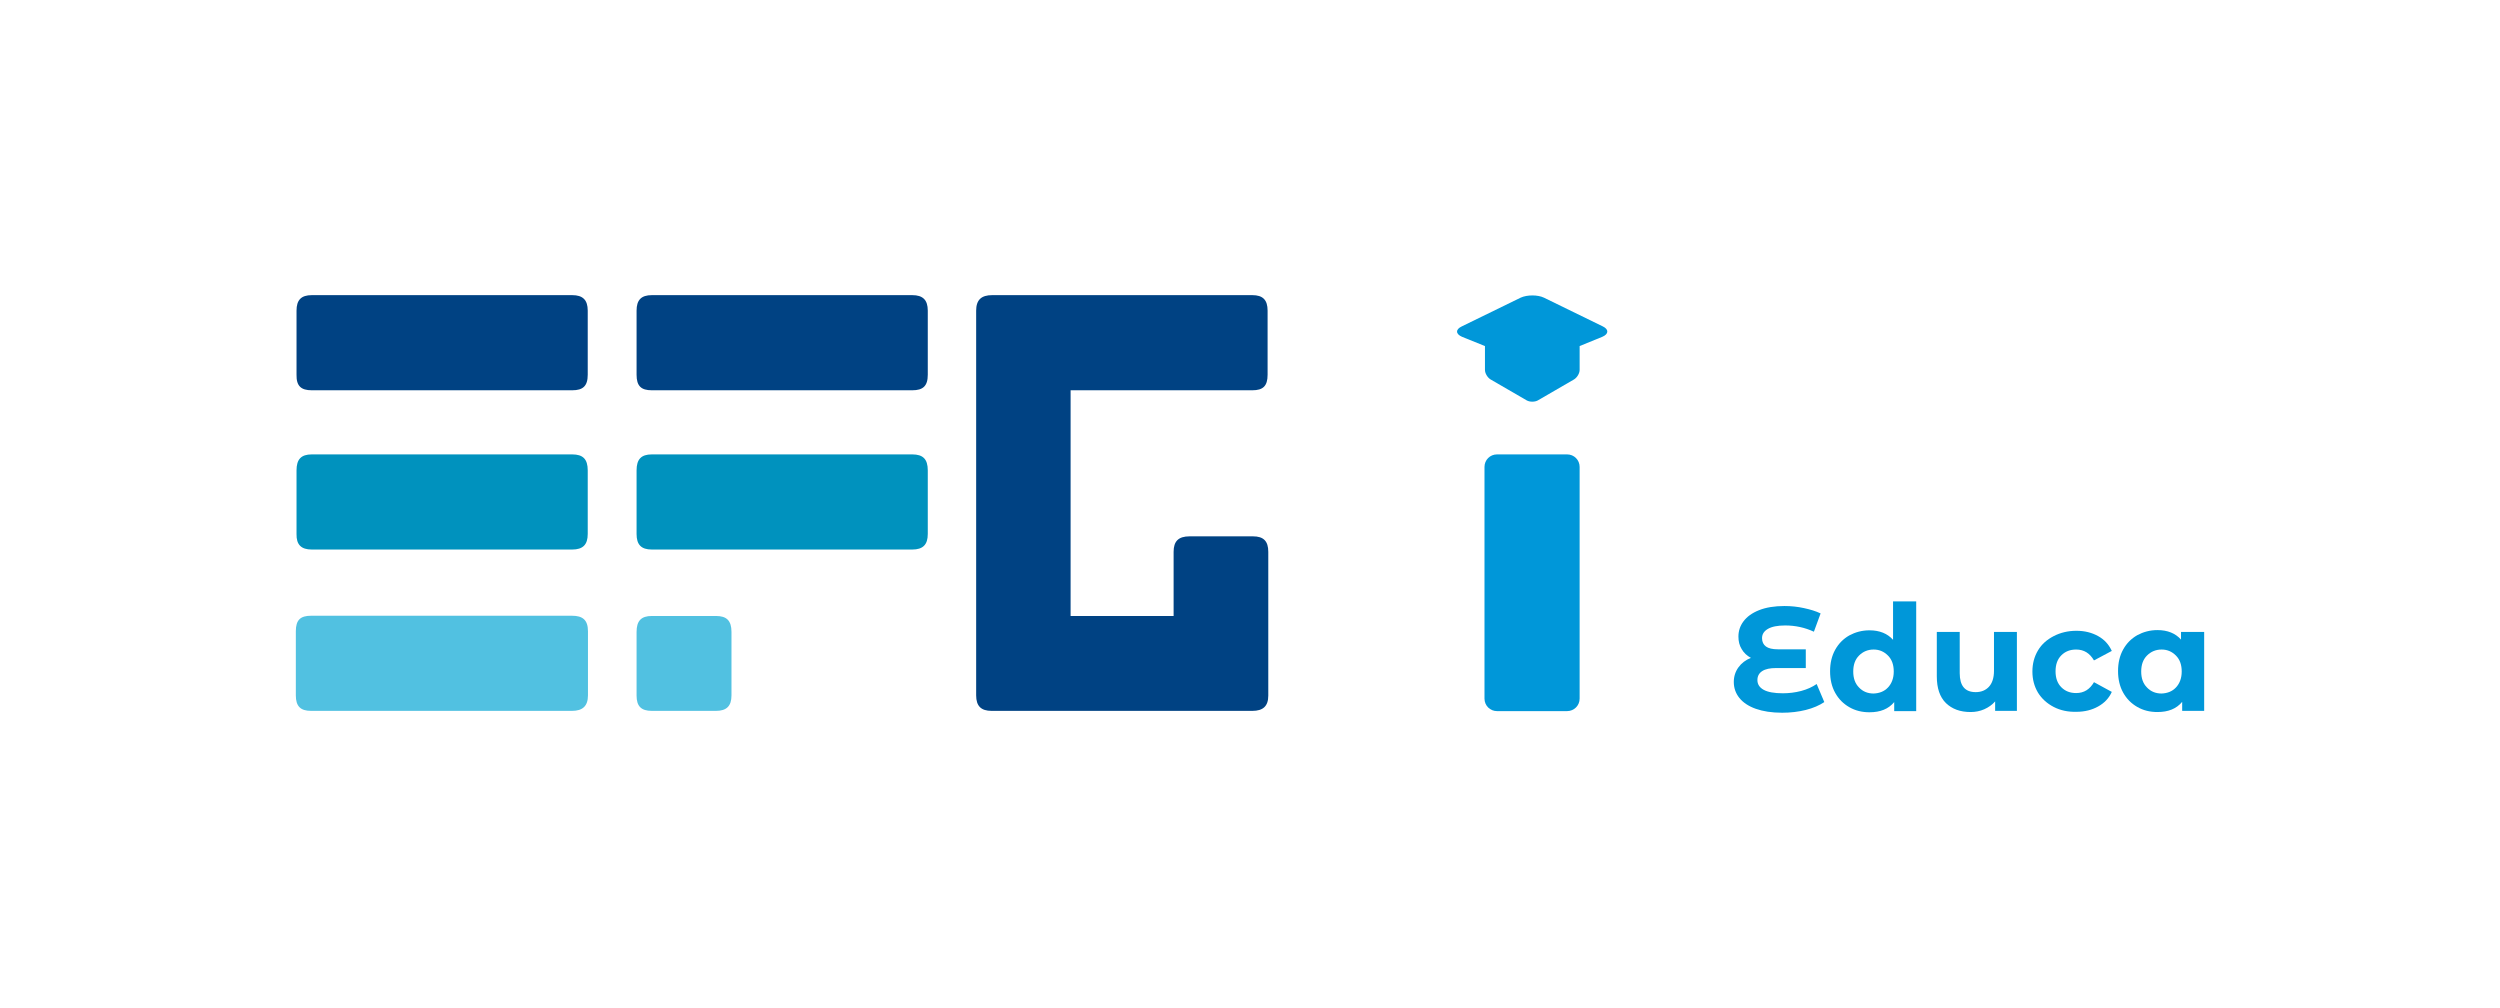 <?xml version="1.0" encoding="utf-8"?>
<!-- Generator: Adobe Illustrator 25.4.1, SVG Export Plug-In . SVG Version: 6.00 Build 0)  -->
<svg version="1.1" id="Vrstva_1" xmlns="http://www.w3.org/2000/svg" xmlns:xlink="http://www.w3.org/1999/xlink" x="0px" y="0px"
	 viewBox="0 0 1080 435.5" style="enable-background:new 0 0 1080 435.5;" xml:space="preserve">
<style type="text/css">
	.st0{opacity:0.15;}
	.st1{clip-path:url(#SVGID_00000114768602555769023260000014570245007084040127_);}
	.st2{fill:none;stroke:#B2B2B2;stroke-width:3.73;stroke-miterlimit:10;}
	.st3{fill:none;stroke:#B2B2B2;stroke-width:2.945;stroke-miterlimit:10;}
	.st4{fill:none;stroke:#706F6F;stroke-width:1.472;stroke-miterlimit:10;stroke-dasharray:1.472,2.945;}
	.st5{fill:none;stroke:#B2B2B2;stroke-width:2.945;stroke-miterlimit:10;stroke-dasharray:2.945,7.362;}
	.st6{fill:#0097D9;}
	.st7{clip-path:url(#SVGID_00000169539706368044945120000017810706116761828483_);}
	.st8{fill-rule:evenodd;clip-rule:evenodd;fill:#FFFFFF;}
	.st9{opacity:0.5;}
	.st10{clip-path:url(#SVGID_00000057144424799915716880000010171244388023867579_);}
	.st11{fill:none;stroke:#B2B2B2;stroke-width:3.73;stroke-miterlimit:10;stroke-dasharray:3.73,9.324;}
	.st12{clip-path:url(#SVGID_00000155859440507335751890000003619491734291623602_);}
	.st13{fill:none;stroke:#706F6F;stroke-width:1.865;stroke-miterlimit:10;stroke-dasharray:1.865,3.73;}
	.st14{clip-path:url(#SVGID_00000054952429127099373660000017659504263239759241_);}
	.st15{fill:#FFFFFF;}
	.st16{fill:#FFFFFF;stroke:#9D9D9C;stroke-width:0.5;stroke-miterlimit:10;}
	.st17{fill:#E30613;}
	.st18{fill:#009FE3;}
	.st19{fill:#004283;}
	.st20{fill:#0092BE;}
	.st21{fill:#51C1E1;}
	.st22{fill:none;stroke:#E30613;stroke-width:2;stroke-miterlimit:10;}
	.st23{fill-rule:evenodd;clip-rule:evenodd;fill:#0097D9;}
	.st24{fill-rule:evenodd;clip-rule:evenodd;fill:#1D71B8;}
	.st25{fill:#EDEDED;}
	.st26{fill-rule:evenodd;clip-rule:evenodd;fill:#EDEDED;}
	.st27{fill-rule:evenodd;clip-rule:evenodd;fill:#878787;}
	.st28{fill:#878787;}
	.st29{fill:none;stroke:#E6007E;stroke-miterlimit:10;}
	.st30{fill:#E6007E;}
	.st31{fill-rule:evenodd;clip-rule:evenodd;fill:#C6C6C6;}
	.st32{fill:#C6C6C6;}
	.st33{fill:#9CD8F7;stroke:#009FE3;stroke-width:0.999;stroke-miterlimit:10;}
	.st34{fill:#FCE5F1;}
	.st35{fill:none;stroke:#009FE3;stroke-miterlimit:10;}
	.st36{fill:none;stroke:#E30613;stroke-miterlimit:10;}
	.st37{fill:#9D9D9C;}
	.st38{fill-rule:evenodd;clip-rule:evenodd;}
	.st39{fill-rule:evenodd;clip-rule:evenodd;fill:#DADADA;}
	.st40{fill:#DADADA;}
</style>
<g>
	<g>
		<path class="st23" d="M646.7,196.3c-3,0-5.4,2.4-5.4,5.4v100.1c0,3,2.4,5.4,5.4,5.4H677c3,0,5.4-2.4,5.4-5.4V201.7
			c0-3-2.4-5.4-5.4-5.4H646.7z"/>
		<g>
			<path class="st6" d="M788.1,303.3c-2.1,1.4-4.8,2.6-8,3.4c-3.2,0.8-6.6,1.2-10.2,1.2c-4.5,0-8.3-0.6-11.4-1.7
				c-3.1-1.1-5.5-2.7-7.1-4.7c-1.6-2-2.4-4.3-2.4-6.9c0-2.4,0.7-4.5,2-6.3c1.3-1.8,3.1-3.2,5.4-4.1c-1.7-0.9-3.1-2.2-4-3.8
				c-1-1.6-1.4-3.4-1.4-5.4c0-2.4,0.7-4.6,2.2-6.6c1.5-2,3.7-3.6,6.7-4.8c3-1.2,6.7-1.8,11-1.8c2.9,0,5.7,0.3,8.4,0.9
				c2.8,0.6,5.1,1.3,7.2,2.3l-2.9,7.9c-3.9-1.8-8-2.7-12.4-2.7c-3.3,0-5.8,0.5-7.5,1.5c-1.7,1-2.5,2.3-2.5,4c0,1.6,0.6,2.8,1.7,3.6
				c1.1,0.8,2.8,1.2,5.1,1.2h12.1v8.1h-12.8c-2.6,0-4.6,0.4-6,1.3s-2.1,2.2-2.1,3.9c0,1.8,0.9,3.2,2.7,4.2c1.8,1,4.6,1.5,8.3,1.5
				c2.6,0,5.2-0.3,7.9-1c2.6-0.7,4.8-1.7,6.7-3L788.1,303.3z"/>
			<path class="st6" d="M827.8,260.1v47.1h-9.5v-3.9c-2.5,3-6,4.4-10.7,4.4c-3.2,0-6.1-0.7-8.7-2.2s-4.6-3.5-6.1-6.2
				c-1.5-2.7-2.2-5.8-2.2-9.3c0-3.5,0.7-6.6,2.2-9.3c1.5-2.7,3.5-4.7,6.1-6.2c2.6-1.4,5.5-2.2,8.7-2.2c4.4,0,7.8,1.4,10.2,4.1v-16.6
				H827.8z M815.6,297c1.6-1.7,2.5-4,2.5-6.9c0-2.9-0.8-5.2-2.5-6.9c-1.7-1.7-3.7-2.6-6.2-2.6c-2.5,0-4.6,0.9-6.3,2.6
				c-1.7,1.7-2.5,4-2.5,6.9c0,2.9,0.8,5.2,2.5,6.9c1.6,1.7,3.7,2.6,6.3,2.6C811.9,299.5,814,298.7,815.6,297z"/>
			<path class="st6" d="M871.3,273v34.1h-9.4v-4.1c-1.3,1.5-2.9,2.6-4.7,3.4s-3.8,1.2-5.9,1.2c-4.5,0-8-1.3-10.7-3.9
				c-2.6-2.6-3.9-6.4-3.9-11.5V273h9.9v17.8c0,5.5,2.3,8.2,6.9,8.2c2.4,0,4.3-0.8,5.7-2.3c1.4-1.5,2.2-3.8,2.2-6.9V273H871.3z"/>
			<path class="st6" d="M887.2,305.4c-2.9-1.5-5.2-3.6-6.8-6.2c-1.6-2.7-2.4-5.7-2.4-9.1c0-3.4,0.8-6.4,2.4-9.1
				c1.6-2.7,3.9-4.7,6.8-6.2c2.9-1.5,6.2-2.3,9.8-2.3c3.6,0,6.7,0.8,9.4,2.3c2.7,1.5,4.6,3.6,5.9,6.4l-7.7,4.1
				c-1.8-3.1-4.3-4.7-7.7-4.7c-2.6,0-4.7,0.8-6.4,2.5c-1.7,1.7-2.5,4-2.5,6.9c0,2.9,0.8,5.2,2.5,6.9c1.7,1.7,3.8,2.5,6.4,2.5
				c3.4,0,5.9-1.6,7.7-4.7l7.7,4.2c-1.2,2.7-3.2,4.8-5.9,6.3c-2.7,1.5-5.8,2.3-9.4,2.3C893.4,307.6,890.1,306.9,887.2,305.4z"/>
			<path class="st6" d="M952.2,273v34.1h-9.5v-3.9c-2.5,3-6,4.4-10.7,4.4c-3.2,0-6.1-0.7-8.7-2.2s-4.6-3.5-6.1-6.2
				c-1.5-2.7-2.2-5.8-2.2-9.3c0-3.5,0.7-6.6,2.2-9.3c1.5-2.7,3.5-4.7,6.1-6.2c2.6-1.4,5.5-2.2,8.7-2.2c4.4,0,7.8,1.4,10.2,4.1V273
				H952.2z M940,297c1.6-1.7,2.5-4,2.5-6.9c0-2.9-0.8-5.2-2.5-6.9c-1.7-1.7-3.7-2.6-6.2-2.6c-2.5,0-4.6,0.9-6.3,2.6
				c-1.7,1.7-2.5,4-2.5,6.9c0,2.9,0.8,5.2,2.5,6.9c1.6,1.7,3.7,2.6,6.3,2.6C936.3,299.5,938.4,298.7,940,297z"/>
		</g>
		<g>
			<path class="st20" d="M281.6,237.4h112.5c4.6,0,6.7-2.1,6.7-6.7v-27.5c0-4.9-2.1-6.9-6.7-6.9H281.6c-4.6,0-6.6,2.1-6.6,6.9v27.5
				C275,235.3,277,237.4,281.6,237.4"/>
			<path class="st19" d="M547.9,300.5v-62.1c0-4.6-2-6.7-6.6-6.7h-27.4c-4.8,0-6.9,2.1-6.9,6.7v27.7h-44.5v-97.5H541
				c4.6,0,6.6-1.8,6.6-6.7v-27.7c0-4.6-2-6.7-6.6-6.7H428.6c-4.6,0-6.9,2-6.9,6.7v166.2c0,4.6,2.1,6.7,6.7,6.7H541
				C545.6,307.1,547.9,305.1,547.9,300.5"/>
			<path class="st19" d="M134.7,168.6h112.5c4.6,0,6.7-1.8,6.7-6.7v-27.7c0-4.6-2.1-6.7-6.7-6.7H134.7c-4.6,0-6.6,2.1-6.6,6.7v27.7
				C128,166.8,130.1,168.6,134.7,168.6"/>
			<path class="st20" d="M134.7,237.4h112.5c4.6,0,6.7-2.1,6.7-6.7v-27.5c0-4.9-2.1-6.9-6.7-6.9H134.7c-4.6,0-6.6,2.1-6.6,6.9v27.5
				C128,235.3,130.1,237.4,134.7,237.4"/>
			<path class="st21" d="M134.4,307.1h112.7c4.6,0,6.9-2.1,6.9-6.7v-27.7c0-4.9-2.3-6.7-6.9-6.7H134.4c-4.6,0-6.6,1.8-6.6,6.7v27.7
				C127.8,305.1,129.8,307.1,134.4,307.1"/>
			<path class="st19" d="M281.6,168.6h112.5c4.6,0,6.7-1.8,6.7-6.7v-27.7c0-4.6-2.1-6.7-6.7-6.7H281.6c-4.6,0-6.6,2.1-6.6,6.7v27.7
				C275,166.8,277,168.6,281.6,168.6"/>
			<path class="st21" d="M281.6,307.1h27.7c4.6,0,6.7-2.1,6.7-6.7V273c0-4.9-2.1-6.9-6.7-6.9h-27.7c-4.6,0-6.6,2.1-6.6,6.9v27.5
				C275,305.1,277,307.1,281.6,307.1"/>
		</g>
		<path class="st23" d="M692.2,145.5l-9.8,4v10.3c0,1.5-1.1,3.3-2.4,4.1l-15.7,9.1c-1.3,0.7-3.4,0.7-4.7,0l-15.7-9.1
			c-1.3-0.8-2.4-2.6-2.4-4.1v-10.3l-9.9-4c-2.8-1.2-2.9-3.2-0.1-4.5l25.4-12.4c2.8-1.3,7.4-1.3,10.1,0l25.4,12.4
			C695.1,142.3,695,144.3,692.2,145.5z"/>
	</g>
</g>
</svg>
